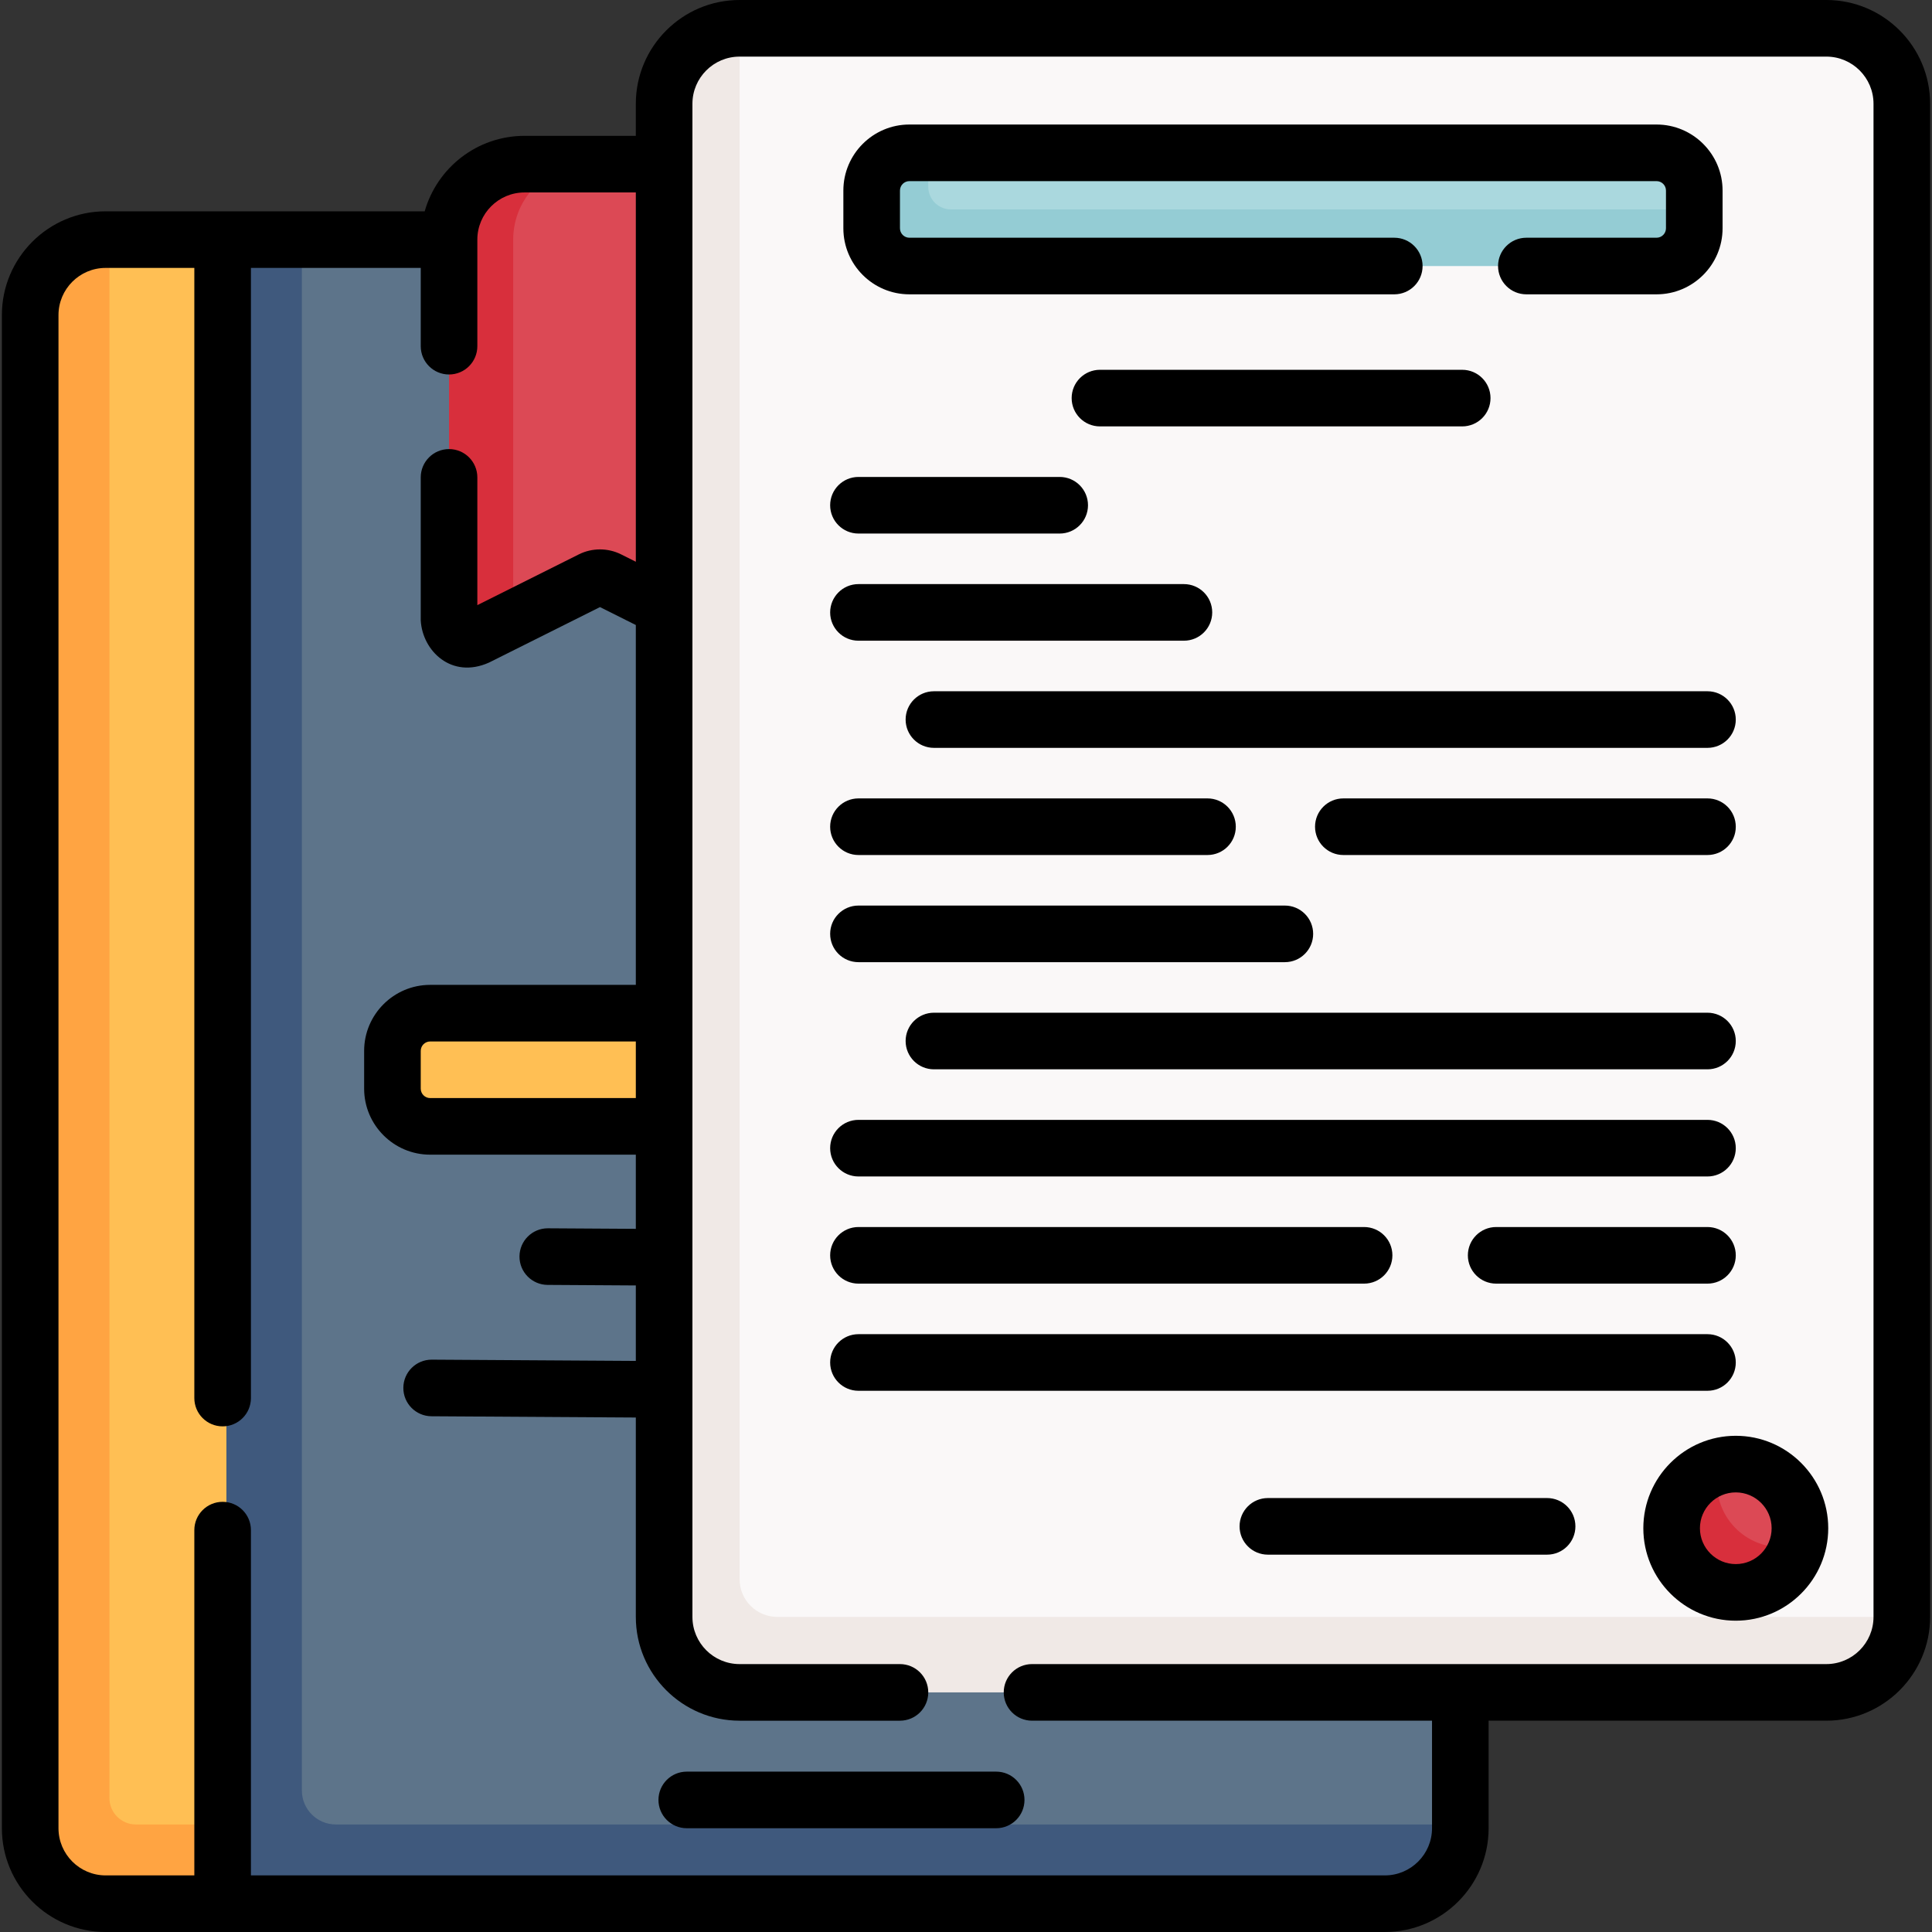 <svg xmlns="http://www.w3.org/2000/svg" id="Capa_1" height="512" viewBox="0 0 512 512" width="512"><rect x="0" y="0" width="512" height="512" fill="#333333" stroke="none"/><g><g><path d="m66.5 74 13.5-11.5h288c11.046 0 20 8.954 20 20v401c0 11.046-10.454 16.5-21.5 16.5l-301-3z" fill="#5d748a"></path><path d="m388 483.5c0 11.05-8.95 20-20 20h-308l-25.5-209.5 25.5-231.5h20v412c0 4.971 4.029 9 9 9z" fill="#3f597d"></path><path d="m59.5 500-24.5-1.5c-11.046 0-20-8.954-20-20l-3.5-393.5c0-11.046 6.454-22.5 17.5-22.5h31v421l-4.5 7.5z" fill="#ffbf54"></path><path d="m60 483.5v20h-31c-11.046 0-20-8.954-20-20v-401c0-11.05 8.95-20 20-20v414c0 3.866 3.134 7 7 7z" fill="#ffa442"></path><path d="m191.764 168.882-30.528-15.264c-1.408-.704-3.064-.704-4.472 0l-20.764 10.382-6.306-2.24c-3.325 1.662-7.236-.755-7.236-4.472l1.787-89.787c0-11.046 3.252-22.032 14.298-22.032l12-1.968h28.457c11.046 0 20 8.954 20 20v100.91c0 3.716-3.912 6.133-7.236 4.471z" fill="#dc4955"></path><path d="m156 43.5c-11.05 0-20 8.95-20 20v100.5l-9.76 4.88c-3.33 1.66-7.24-.75-7.24-4.47v-100.91c0-11.05 8.95-20 20-20z" fill="#d82f3c"></path><path d="m114 268.5h218c5.523 0 10 4.477 10 10v10c0 5.523-4.477 10-10 10h-218c-5.523 0-10-4.477-10-10v-10c0-5.523 4.477-10 10-10z" fill="#ffbf54"></path><path d="m477 443.596h-274.5c-11.046 0-20-8.954-20-20l1.915-389.872c0-11.046.539-26.224 11.585-26.224h288c11.046 0 20 8.954 20 20v401c0 11.046-15.954 15.096-27 15.096z" fill="#faf8f8"></path><path d="m504 428.5c0 11.05-8.95 20-20 20h-288c-11.046 0-20-8.954-20-20v-401c0-11.05 8.95-20 20-20v411c0 5.523 4.477 10 10 10z" fill="#f0e9e6"></path><path d="m243.606 41.851 2.394-1.351h193c5.523 0 10 4.477 10 10v5l-6.883 4.266c0 5.523-1.371 7.149-6.894 7.149l-188.893.585c-5.523 0-10-4.477-10-10l-2.723-5.649c-.001-5.523 4.477-10 9.999-10z" fill="#aad8de"></path><path d="m449 55.5v5c0 5.52-4.48 10-10 10h-198c-5.52 0-10-4.48-10-10v-10c0-5.52 4.48-10 10-10h5v9c0 3.31 2.69 6 6 6z" fill="#94ccd4"></path><path d="m445.947 405.851c0-7.86 2.387-15.325 9.633-17.271 1.409-.378 2.891-.58 4.42-.58 9.389 0 17 7.611 17 17 0 1.174-.119 2.319-.345 3.426-1.585 7.747-7.684 9.808-15.899 9.808-9.39 0-14.809-2.994-14.809-12.383z" fill="#dc4955"></path><path d="m476.42 409.42c-1.95 7.25-8.56 12.58-16.42 12.58-9.39 0-17-7.61-17-17 0-7.86 5.33-14.47 12.58-16.42-.38 1.41-.58 2.89-.58 4.42 0 9.39 7.61 17 17 17 1.53 0 3.01-.2 4.42-.58z" fill="#d82f3c"></path></g><g><path d="m182 469.5c-4.143 0-7.5 3.357-7.5 7.5s3.357 7.5 7.5 7.5h82c4.143 0 7.5-3.357 7.5-7.5s-3.357-7.5-7.5-7.5z"></path><path d="m484 0h-288c-15.163 0-27.5 12.337-27.5 27.5v8.5h-29.5c-12.563 0-23.178 8.472-26.452 20-19.642 0-65.652 0-84.548 0-15.163 0-27.5 12.337-27.5 27.5v401c0 15.163 12.337 27.5 27.5 27.5h339c15.163 0 27.5-12.337 27.5-27.5v-28.5h89.5c15.163 0 27.5-12.337 27.5-27.5v-401c0-15.163-12.337-27.5-27.5-27.5zm-315.5 291h-54.5c-1.379 0-2.5-1.121-2.5-2.5v-10c0-1.379 1.121-2.5 2.5-2.5h54.5zm328 137.5c0 6.893-5.607 12.5-12.5 12.5h-210.5c-4.143 0-7.5 3.357-7.5 7.5s3.357 7.5 7.5 7.5h106v28.5c0 6.893-5.607 12.5-12.5 12.5h-300.5v-91.5c0-4.143-3.357-7.5-7.5-7.5s-7.5 3.357-7.5 7.5v91.5h-23.5c-6.893 0-12.5-5.607-12.5-12.5v-401c0-6.893 5.607-12.5 12.5-12.5h23.5v299.5c0 4.143 3.357 7.5 7.5 7.5s7.5-3.357 7.5-7.5v-299.5h45v20.742c0 4.143 3.357 7.5 7.5 7.5s7.5-3.357 7.5-7.5v-28.242c0-6.893 5.607-12.5 12.5-12.5h29.5v97.865l-3.909-1.955c-3.502-1.75-7.68-1.75-11.182 0l-26.909 13.455v-33.854c0-4.143-3.357-7.5-7.5-7.5s-7.5 3.357-7.5 7.5v37.899c.436 8.052 8.134 15.64 18.091 11.18l29.409-14.704 9.5 4.75v95.364h-54.5c-9.649 0-17.5 7.851-17.5 17.5v10c0 9.649 7.851 17.5 17.5 17.5h54.5v19.654l-23.284-.143c-.016 0-.031 0-.047 0-4.12 0-7.474 3.328-7.499 7.454-.025 4.142 3.312 7.521 7.454 7.546l23.376.144v20l-54.064-.333c-.016 0-.031 0-.047 0-4.12 0-7.474 3.327-7.499 7.454-.025 4.142 3.312 7.521 7.454 7.546l54.156.334v52.844c0 15.163 12.337 27.5 27.5 27.5h42.5c4.143 0 7.5-3.357 7.5-7.5s-3.357-7.5-7.5-7.5h-42.5c-6.893 0-12.5-5.607-12.5-12.5v-401c0-6.893 5.607-12.5 12.5-12.5h288c6.893 0 12.5 5.607 12.5 12.5z"></path><path d="m241 78h128.5c4.143 0 7.5-3.357 7.5-7.5s-3.357-7.5-7.5-7.5h-128.5c-1.379 0-2.5-1.121-2.5-2.5v-10c0-1.379 1.121-2.5 2.5-2.5h198c1.379 0 2.5 1.121 2.5 2.5v10c0 1.379-1.121 2.5-2.5 2.5h-34.5c-4.143 0-7.5 3.357-7.5 7.5s3.357 7.5 7.5 7.5h34.5c9.649 0 17.5-7.851 17.5-17.5v-10c0-9.649-7.851-17.5-17.5-17.5h-198c-9.649 0-17.5 7.851-17.5 17.5v10c0 9.649 7.851 17.5 17.5 17.5z"></path><path d="m387.5 98h-96c-4.143 0-7.5 3.357-7.5 7.5s3.357 7.5 7.5 7.5h96c4.143 0 7.5-3.357 7.5-7.5s-3.357-7.5-7.5-7.5z"></path><path d="m227.5 141.396h53.33c4.143 0 7.5-3.357 7.5-7.5s-3.357-7.5-7.5-7.5h-53.33c-4.143 0-7.5 3.357-7.5 7.5s3.357 7.5 7.5 7.5z"></path><path d="m227.5 169.794h86.25c4.143 0 7.5-3.357 7.5-7.5s-3.357-7.5-7.5-7.5h-86.25c-4.143 0-7.5 3.357-7.5 7.5s3.357 7.5 7.5 7.5z"></path><path d="m247.5 183.19c-4.143 0-7.5 3.357-7.5 7.5s3.357 7.5 7.5 7.5h205c4.143 0 7.5-3.357 7.5-7.5s-3.357-7.5-7.5-7.5z"></path><path d="m227.5 226.587h92.5c4.143 0 7.5-3.357 7.5-7.5s-3.357-7.5-7.5-7.5h-92.5c-4.143 0-7.5 3.357-7.5 7.5s3.357 7.5 7.5 7.5z"></path><path d="m452.5 211.587h-96.5c-4.143 0-7.5 3.357-7.5 7.5s3.357 7.5 7.5 7.5h96.5c4.143 0 7.5-3.357 7.5-7.5s-3.357-7.5-7.5-7.5z"></path><path d="m227.5 254.984h113c4.143 0 7.5-3.357 7.5-7.5s-3.357-7.5-7.5-7.5h-113c-4.143 0-7.5 3.357-7.5 7.5s3.357 7.5 7.5 7.5z"></path><path d="m452.5 268.381h-205c-4.143 0-7.5 3.357-7.5 7.5s3.357 7.5 7.5 7.5h205c4.143 0 7.5-3.357 7.5-7.5s-3.357-7.5-7.5-7.5z"></path><path d="m227.5 311.777h225c4.143 0 7.5-3.357 7.5-7.5s-3.357-7.5-7.5-7.5h-225c-4.143 0-7.5 3.357-7.5 7.5s3.357 7.5 7.5 7.5z"></path><path d="m227.5 340.175h134c4.143 0 7.5-3.357 7.5-7.5s-3.357-7.5-7.5-7.5h-134c-4.143 0-7.5 3.357-7.5 7.5s3.357 7.5 7.5 7.5z"></path><path d="m452.5 325.175h-56c-4.143 0-7.5 3.357-7.5 7.5s3.357 7.5 7.5 7.5h56c4.143 0 7.5-3.357 7.5-7.5s-3.357-7.5-7.5-7.5z"></path><path d="m460 361.071c0-4.143-3.357-7.5-7.5-7.5h-225c-4.143 0-7.5 3.357-7.5 7.5s3.357 7.5 7.5 7.5h225c4.143 0 7.5-3.357 7.5-7.5z"></path><path d="m460 380.5c-13.51 0-24.5 10.99-24.5 24.5s10.99 24.5 24.5 24.5 24.5-10.99 24.5-24.5-10.99-24.5-24.5-24.5zm0 34c-5.238 0-9.5-4.262-9.5-9.5s4.262-9.5 9.5-9.5 9.5 4.262 9.5 9.5-4.262 9.5-9.5 9.5z"></path><path d="m410 397h-74c-4.143 0-7.5 3.357-7.5 7.5s3.357 7.5 7.5 7.5h74c4.143 0 7.5-3.357 7.5-7.5s-3.357-7.5-7.5-7.5z"></path></g></g></svg>